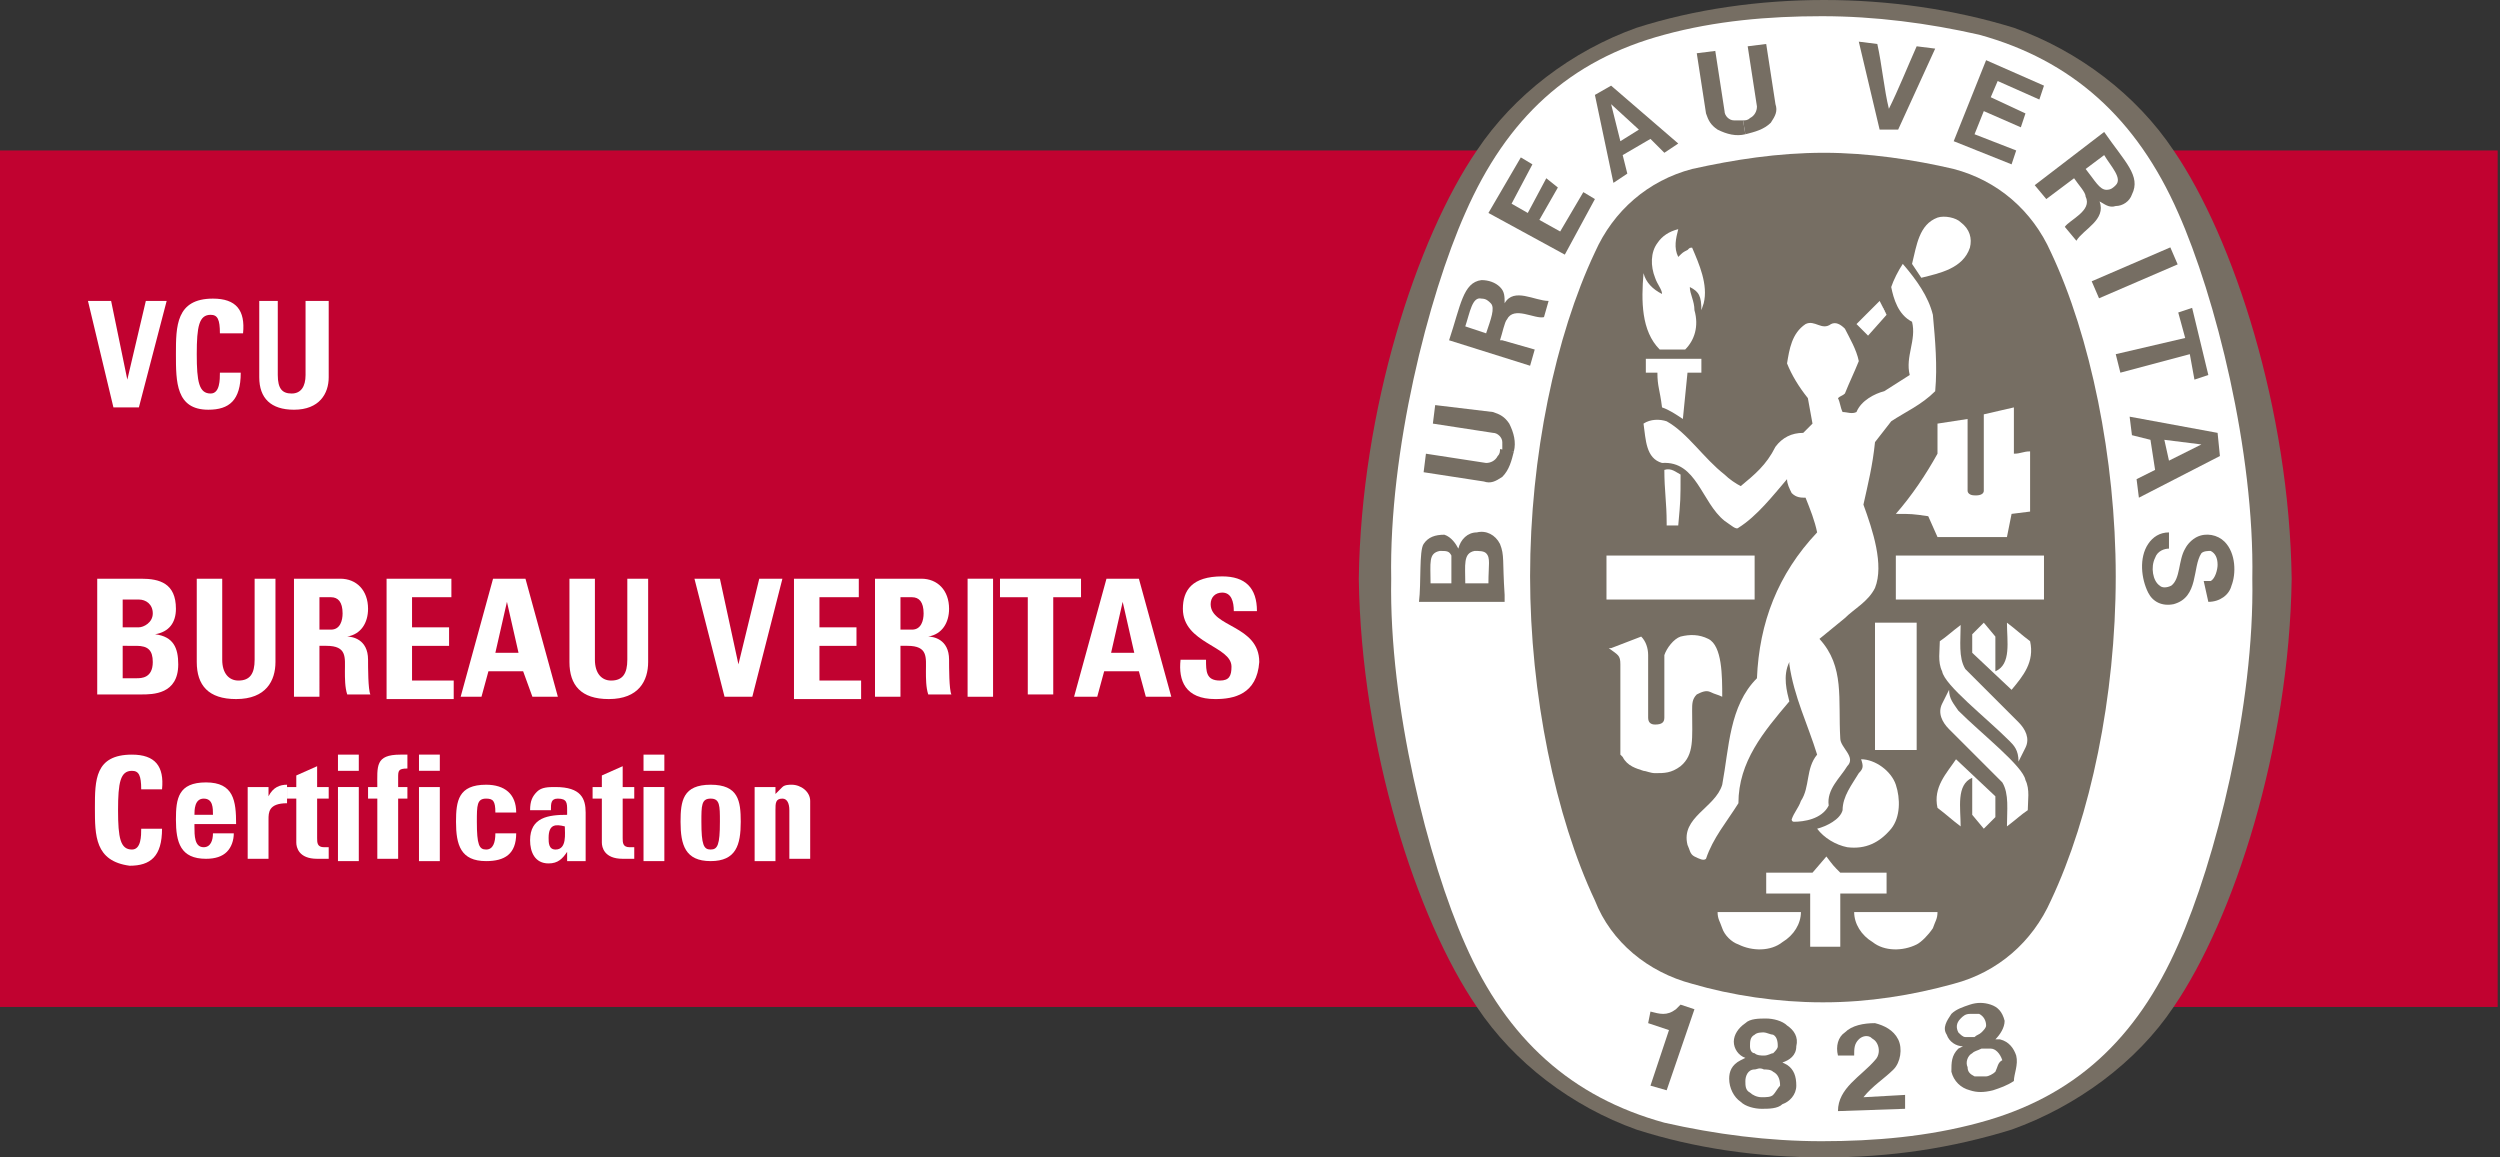 <?xml version="1.0" encoding="utf-8"?>
<!-- Generator: Adobe Illustrator 22.0.1, SVG Export Plug-In . SVG Version: 6.00 Build 0)  -->
<svg version="1.1" id="Layer_1" xmlns="http://www.w3.org/2000/svg" xmlns:xlink="http://www.w3.org/1999/xlink" x="0px" y="0px"
	 viewBox="0 0 108 50" style="enable-background:new 0 0 108 50;" xml:space="preserve">
<rect x="0" y="0" width="108" height="50" fill="#333333" stroke="none"/>
<style type="text/css">
	.st0{fill:#C10230;}
	.st1{fill:#FFFFFF;}
	.st2{fill:#766E63;}
</style>
<g>
	<rect x="0" y="6.5" class="st0" width="107.9" height="37"/>
	<g>
		<path class="st1" d="M3.8,13h1l0.7,3.4h0L6.3,13h0.9L6,17.6H4.9L3.8,13z"/>
		<path class="st1" d="M7.6,15.3c0-1.2,0-2.4,1.6-2.4c1,0,1.4,0.5,1.3,1.5H9.5c0-0.6-0.1-0.8-0.4-0.8c-0.5,0-0.6,0.5-0.6,1.7
			c0,1.2,0.1,1.7,0.6,1.7c0.4,0,0.4-0.6,0.4-0.9h0.9c0,1.2-0.5,1.6-1.4,1.6C7.6,17.7,7.6,16.5,7.6,15.3z"/>
		<path class="st1" d="M14.2,13v3.3c0,0.7-0.4,1.4-1.5,1.4c-1,0-1.5-0.5-1.5-1.4V13H12v3.2c0,0.6,0.2,0.8,0.6,0.8
			c0.4,0,0.6-0.3,0.6-0.8V13H14.2z"/>
		<path class="st1" d="M4.2,30.1V25h1.9c0.8,0,1.5,0.2,1.5,1.3c0,0.6-0.3,1-0.9,1.1v0c0.8,0.1,1,0.6,1,1.3c0,1.3-1.1,1.3-1.6,1.3
			H4.2z M5.3,27.1H6c0.2,0,0.6-0.2,0.6-0.6c0-0.4-0.3-0.6-0.6-0.6H5.3V27.1z M5.3,29.3h0.6c0.2,0,0.7,0,0.7-0.7
			c0-0.5-0.2-0.7-0.7-0.7H5.3V29.3z"/>
		<path class="st1" d="M11.9,25v3.6c0,0.8-0.4,1.6-1.7,1.6c-1.2,0-1.7-0.6-1.7-1.6V25h1.1v3.5c0,0.6,0.3,0.9,0.7,0.9
			c0.5,0,0.7-0.3,0.7-0.9V25H11.9z"/>
		<path class="st1" d="M13.8,30.1h-1.1V25h2c0.7,0,1.2,0.5,1.2,1.3c0,0.6-0.3,1.1-0.9,1.2v0c0.2,0,0.9,0.1,0.9,1
			c0,0.3,0,1.3,0.1,1.5h-1c-0.1-0.3-0.1-0.7-0.1-1c0-0.6,0.1-1.1-0.8-1.1h-0.3V30.1z M13.8,27.2h0.5c0.4,0,0.5-0.4,0.5-0.7
			c0-0.5-0.2-0.7-0.5-0.7h-0.5V27.2z"/>
		<path class="st1" d="M16.7,30.1V25h2.8v0.8h-1.7v1.3h1.6v0.8h-1.6v1.5h1.8v0.8H16.7z"/>
		<path class="st1" d="M19.9,30.1l1.4-5.1h1.4l1.4,5.1h-1.1L22.6,29h-1.5l-0.3,1.1H19.9z M21.9,26L21.9,26l-0.5,2.2h1L21.9,26z"/>
		<path class="st1" d="M28,25v3.6c0,0.8-0.4,1.6-1.7,1.6c-1.2,0-1.7-0.6-1.7-1.6V25h1.1v3.5c0,0.6,0.3,0.9,0.7,0.9
			c0.5,0,0.7-0.3,0.7-0.9V25H28z"/>
		<path class="st1" d="M30,25h1.1l0.8,3.7h0l0.9-3.7h1l-1.3,5.1h-1.2L30,25z"/>
		<path class="st1" d="M34.3,30.1V25h2.8v0.8h-1.7v1.3H37v0.8h-1.6v1.5h1.8v0.8H34.3z"/>
		<path class="st1" d="M38.9,30.1h-1.1V25h2c0.7,0,1.2,0.5,1.2,1.3c0,0.6-0.3,1.1-0.9,1.2v0c0.2,0,0.9,0.1,0.9,1
			c0,0.3,0,1.3,0.1,1.5h-1c-0.1-0.3-0.1-0.7-0.1-1c0-0.6,0.1-1.1-0.8-1.1h-0.3V30.1z M38.9,27.2h0.5c0.4,0,0.5-0.4,0.5-0.7
			c0-0.5-0.2-0.7-0.5-0.7h-0.5V27.2z"/>
		<path class="st1" d="M41.8,30.1V25h1.1v5.1H41.8z"/>
		<path class="st1" d="M46.7,25v0.8h-1.2v4.2h-1.1v-4.2h-1.2V25H46.7z"/>
		<path class="st1" d="M46.4,30.1l1.4-5.1h1.4l1.4,5.1h-1.1L49.2,29h-1.5l-0.3,1.1H46.4z M48.5,26L48.5,26L48,28.2h1L48.5,26z"/>
		<path class="st1" d="M52.5,30.2c-1.3,0-1.6-0.8-1.5-1.7h1.1c0,0.5,0,0.9,0.6,0.9c0.4,0,0.5-0.2,0.5-0.6c0-0.9-2.1-1-2.1-2.5
			c0-0.8,0.4-1.4,1.7-1.4c1,0,1.5,0.5,1.5,1.5h-1c0-0.4-0.1-0.8-0.5-0.8c-0.3,0-0.5,0.2-0.5,0.5c0,1,2.1,0.9,2.1,2.5
			C54.3,30,53.3,30.2,52.5,30.2z"/>
		<path class="st1" d="M4.1,34.9c0-1.2,0-2.3,1.6-2.3c1,0,1.4,0.5,1.3,1.5H6.1c0-0.6-0.1-0.8-0.4-0.8c-0.5,0-0.6,0.5-0.6,1.7
			c0,1.2,0.1,1.7,0.6,1.7c0.4,0,0.4-0.6,0.4-0.9H7c0,1.2-0.5,1.6-1.4,1.6C4.1,37.2,4.1,36.1,4.1,34.9z"/>
		<path class="st1" d="M8.4,35.7c0,0.4,0,0.9,0.4,0.9c0.3,0,0.4-0.3,0.4-0.6h0.9c0,0.3-0.1,0.6-0.3,0.8c-0.2,0.2-0.5,0.3-0.9,0.3
			c-1.1,0-1.3-0.7-1.3-1.7c0-0.9,0.1-1.6,1.3-1.6c1.2,0,1.3,0.8,1.3,1.8H8.4z M9.2,35.2c0-0.3,0-0.7-0.4-0.7c-0.4,0-0.4,0.5-0.4,0.7
			H9.2z"/>
		<path class="st1" d="M11.6,34v0.4h0c0.2-0.4,0.5-0.5,0.8-0.5v0.8c-0.8,0-0.8,0.4-0.8,0.7v1.7h-0.9V34H11.6z"/>
		<path class="st1" d="M12.4,34h0.4v-0.5l0.9-0.4V34h0.5v0.5h-0.5v1.7c0,0.2,0,0.4,0.3,0.4c0.1,0,0.1,0,0.2,0v0.5
			c-0.1,0-0.2,0-0.5,0c-0.8,0-0.9-0.5-0.9-0.7v-1.9h-0.4V34z"/>
		<path class="st1" d="M15.5,32.6v0.7h-0.9v-0.7H15.5z M15.5,37.2h-0.9V34h0.9V37.2z"/>
		<path class="st1" d="M17.6,33.2c-0.4,0-0.4,0.1-0.4,0.4V34h0.4v0.5h-0.4v2.6h-0.9v-2.6h-0.4V34h0.4c0-0.9-0.1-1.4,1-1.4
			c0.1,0,0.2,0,0.3,0V33.2z"/>
		<path class="st1" d="M19,32.6v0.7h-0.9v-0.7H19z M19,37.2h-0.9V34H19V37.2z"/>
		<path class="st1" d="M21.4,35.1c0-0.5-0.1-0.6-0.4-0.6c-0.4,0-0.4,0.3-0.4,1c0,1,0.1,1.2,0.4,1.2c0.3,0,0.4-0.3,0.4-0.7h0.9
			c0,0.9-0.5,1.2-1.3,1.2c-1.1,0-1.3-0.7-1.3-1.7c0-0.9,0.1-1.6,1.3-1.6c0.8,0,1.3,0.4,1.3,1.2H21.4z"/>
		<path class="st1" d="M25.3,36.6c0,0.2,0,0.4,0,0.6h-0.8l0-0.4h0c-0.2,0.3-0.4,0.5-0.8,0.5c-0.6,0-0.8-0.5-0.8-1
			c0-1,0.8-1.1,1.6-1.1v-0.2c0-0.3,0-0.5-0.4-0.5c-0.3,0-0.3,0.2-0.3,0.5h-0.9c0-0.4,0.1-0.6,0.3-0.8c0.2-0.2,0.5-0.2,0.8-0.2
			c1.1,0,1.3,0.5,1.3,1.1V36.6z M23.7,36.2c0,0.2,0,0.5,0.3,0.5c0.5,0,0.4-0.7,0.4-1C24,35.6,23.7,35.6,23.7,36.2z"/>
		<path class="st1" d="M25.7,34H26v-0.5l0.9-0.4V34h0.5v0.5h-0.5v1.7c0,0.2,0,0.4,0.3,0.4c0.1,0,0.1,0,0.2,0v0.5c-0.1,0-0.2,0-0.5,0
			c-0.8,0-0.9-0.5-0.9-0.7v-1.9h-0.4V34z"/>
		<path class="st1" d="M28.7,32.6v0.7h-0.9v-0.7H28.7z M28.7,37.2h-0.9V34h0.9V37.2z"/>
		<path class="st1" d="M29.4,35.5c0-0.9,0.1-1.6,1.3-1.6c1.2,0,1.3,0.7,1.3,1.6c0,1-0.2,1.7-1.3,1.7C29.6,37.2,29.4,36.5,29.4,35.5z
			 M31.1,35.5c0-0.7,0-1-0.4-1c-0.4,0-0.4,0.3-0.4,1c0,1,0.1,1.2,0.4,1.2C31,36.7,31.1,36.5,31.1,35.5z"/>
		<path class="st1" d="M33.5,34.3L33.5,34.3c0.1-0.1,0.2-0.2,0.3-0.3c0.1-0.1,0.3-0.1,0.4-0.1c0.4,0,0.8,0.3,0.8,0.7v2.5h-0.9V35
			c0-0.3-0.1-0.5-0.3-0.5c-0.3,0-0.3,0.2-0.3,0.5v2.2h-0.9V34h0.9V34.3z"/>
	</g>
	<g>
		<path class="st2" d="M78.8,50L78.8,50c2.9,0,5.5-0.4,8.1-1.2l0,0c2.8-1,5.4-2.9,7-5.3l0,0c2.6-3.8,5-11.2,5.1-18.5v0
			c-0.1-7.3-2.5-14.7-5.1-18.5l0,0c-1.6-2.4-4.1-4.3-6.9-5.3l0,0C84.4,0.4,81.6,0,78.8,0l0,0c-2.8,0-5.6,0.4-8.1,1.2l0,0
			c-2.8,1-5.3,2.9-6.9,5.3l0,0c-2.6,3.8-5,11.2-5.1,18.5v0c0.1,7.3,2.5,14.7,5.1,18.5l0,0c1.6,2.4,4.1,4.3,6.9,5.3l0,0
			C73.2,49.6,75.9,50,78.8,50L78.8,50z"/>
		<path class="st1" d="M97.3,25c0.1,5.5-1.6,12.2-3.2,15.8c-1.8,4.1-4.5,6.6-8.6,7.7c-2.2,0.6-4.5,0.8-6.8,0.8l0,0
			c-2.3,0-4.6-0.3-6.8-0.8c-4-1.1-6.8-3.6-8.6-7.7C61.7,37.2,60,30.5,60.1,25l0,0c-0.1-5.5,1.6-12.2,3.2-15.8
			c1.8-4.1,4.5-6.6,8.6-7.7c2.2-0.6,4.5-0.8,6.8-0.8l0,0c2.3,0,4.6,0.3,6.8,0.8c4,1.1,6.8,3.6,8.6,7.7C95.7,12.8,97.4,19.5,97.3,25
			L97.3,25z"/>
		<path class="st2" d="M78.8,6.6c1.9,0,3.9,0.3,5.6,0.7l0,0c1.9,0.5,3.4,1.8,4.2,3.6c1.7,3.6,2.8,8.9,2.8,14l0,0
			c0,5.2-1.1,10.4-2.8,14c-0.8,1.8-2.3,3.1-4.2,3.6l0,0c-1.8,0.5-3.7,0.8-5.6,0.8h-0.1c-1.9,0-3.9-0.3-5.6-0.8l0,0
			c-1.9-0.5-3.5-1.8-4.2-3.6c-1.7-3.6-2.8-8.9-2.8-14l0,0c0-5.2,1.1-10.4,2.8-14c0.8-1.8,2.3-3.1,4.2-3.6l0,0
			C74.9,6.9,76.8,6.6,78.8,6.6L78.8,6.6z"/>
		<path class="st1" d="M81.5,13.6c-0.3-0.5,0,0-0.3-0.6"/>
		<rect x="69.4" y="24" class="st1" width="6.4" height="1.9"/>
		<g>
			<path class="st1" d="M74.4,40.1c-0.1-0.3-0.2-0.4-0.2-0.7c1.3,0,2.2,0,3.6,0c0,0.5-0.3,1-0.8,1.3c-0.5,0.4-1.3,0.4-1.9,0.1
				C74.8,40.7,74.5,40.4,74.4,40.1z"/>
			<path class="st1" d="M78.3,38.6l-2,0v-0.9l2,0l0.6-0.7c0.3,0.4,0.3,0.4,0.6,0.7h2v0.9l-2,0c0,1,0,1.1,0,2.3c-0.4,0-0.9,0-1.3,0
				V38.6z"/>
			<path class="st1" d="M78.5,35.8c0.4-0.1,1-0.4,1.1-0.8c0-0.6,0.4-1.1,0.7-1.6c0.2-0.2,0.2-0.3,0.1-0.6c0.6,0,1.3,0.5,1.5,1.1
				c0.2,0.6,0.2,1.4-0.2,1.9c-0.5,0.6-1.1,0.9-1.9,0.8C79.3,36.5,78.8,36.2,78.5,35.8z"/>
			<path class="st1" d="M73.8,27.6c-0.4-0.2-0.8-0.2-1.2-0.1c-0.3,0.1-0.6,0.5-0.7,0.8c0,1.1,0,1.4,0,2.7c0,0.2-0.1,0.3-0.4,0.3
				c-0.2,0-0.3-0.1-0.3-0.3v-2.7c0-0.3-0.1-0.6-0.3-0.8L69.6,28l-0.1,0c0.4,0.3,0.5,0.3,0.5,0.7l0,3.5l0,0.2l0,0.1l0,0.1l0.1,0.1
				c0.2,0.4,0.6,0.5,0.9,0.6c0.1,0,0.3,0.1,0.5,0.1c0.4,0,0.7,0,1.1-0.3c0.6-0.5,0.5-1.2,0.5-2.4c0-0.3,0-0.5,0.2-0.7
				c0.2-0.1,0.4-0.2,0.6-0.1c0.2,0.1,0.3,0.1,0.5,0.2C74.4,29.2,74.4,27.9,73.8,27.6z"/>
			<path class="st1" d="M86.8,32c-1-1-2.8-2.4-2.9-3c-0.2-0.4-0.1-0.9-0.1-1.3c0.3-0.2,0.5-0.4,0.9-0.7c0,0.7-0.1,1.4,0.2,1.9
				c0.8,0.8,1.6,1.6,2.3,2.3c0.3,0.3,0.5,0.7,0.3,1.1c-0.1,0.2-0.2,0.4-0.3,0.6C87.2,32.4,87,32.2,86.8,32z"/>
			<path class="st1" d="M81,26.9c0.8,0,1,0,1.8,0v5.5H81L81,26.9z"/>
			<path class="st1" d="M85.2,27.4c0.2-0.2,0.3-0.3,0.5-0.5l0.5,0.6V29l0,0c0.7-0.3,0.5-1.3,0.5-2.1c0.4,0.3,0.6,0.5,1,0.8
				c0.2,0.9-0.3,1.5-0.8,2.1l-1.7-1.6V27.4z"/>
			<path class="st1" d="M86.7,23.2l0.2-1l0.8-0.1l0-2.6c-0.3,0-0.4,0.1-0.7,0.1v-2c-0.4,0.1-0.9,0.2-1.3,0.3v3.3l0,0
				c0,0.2-0.3,0.2-0.3,0.2h-0.1c-0.2,0-0.3-0.1-0.3-0.2c0-1.2,0-2,0-3.1l-1.3,0.2v1.3c-0.5,0.9-1.1,1.8-1.8,2.6c0.7,0,0.7,0,1.4,0.1
				l0.4,0.9H86.7z"/>
			<path class="st1" d="M72,22.6c0-0.9-0.1-1.4-0.1-2.3c0.3-0.1,0.5,0.1,0.7,0.2c0,1.1,0,1.1-0.1,2.2H72L72,22.6z"/>
			<path class="st1" d="M71.8,17.6c-0.1-0.8-0.2-0.9-0.2-1.5c-0.2,0-0.3,0-0.5,0v-0.6c0.9,0,1.4,0,2.4,0l0,0.6c-0.2,0-0.3,0-0.6,0
				l-0.2,2C72.4,17.9,72.1,17.7,71.8,17.6z"/>
			<path class="st1" d="M71.7,15.1c-0.8-0.8-0.8-2.1-0.7-3.3l0,0c0.1,0.4,0.4,0.7,0.8,0.9c0-0.2-0.2-0.4-0.3-0.7
				c-0.2-0.5-0.2-1.1,0.1-1.5c0.2-0.3,0.5-0.5,0.9-0.6c-0.1,0.4-0.2,0.8,0,1.2c0.2-0.2,0.2-0.2,0.4-0.3c0.1-0.1,0.1-0.1,0.2-0.1
				c0.3,0.7,0.7,1.6,0.5,2.4l-0.1,0.3c0-0.6-0.1-0.8-0.5-1c0,0.3,0.2,0.6,0.2,1c0.2,0.7,0,1.3-0.4,1.7H71.7z"/>
			<g>
				<path class="st1" d="M81.5,13.6l-0.8,0.9c-0.2-0.2-0.2-0.2-0.5-0.5c0.4-0.4,0.5-0.5,1-1"/>
			</g>
			<path class="st1" d="M82.6,11.4c0.2-0.8,0.3-1.7,1.1-2c0.3-0.1,0.8,0,1,0.2c0.4,0.3,0.5,0.7,0.4,1.1c-0.3,0.9-1.3,1.1-2.1,1.3
				L82.6,11.4z"/>
			<polygon class="st1" points="88.3,24 88.3,25.9 81.9,25.9 81.9,24 			"/>
			<path class="st1" d="M72.9,36.5c-0.3-1.2,1.2-1.6,1.5-2.6c0.3-1.6,0.3-3.4,1.5-4.6c0.1-2.4,0.9-4.5,2.6-6.3
				c-0.1-0.5-0.3-1-0.5-1.5c-0.2,0-0.4,0-0.6-0.2c-0.1-0.2-0.2-0.4-0.2-0.6c-0.6,0.7-1.3,1.6-2.1,2.1c-0.1,0.1-0.3-0.1-0.6-0.3
				c-1-0.8-1.2-2.6-2.7-2.5c-0.7-0.2-0.7-1-0.8-1.7c0.3-0.2,0.7-0.2,1-0.1c0.9,0.5,1.6,1.6,2.5,2.3c0.2,0.2,0.5,0.4,0.7,0.5
				c0.6-0.5,1.1-0.9,1.5-1.7c0.3-0.4,0.7-0.6,1.2-0.6l0.4-0.4l-0.2-1.1c-0.4-0.5-0.7-1-0.9-1.5c0.1-0.6,0.2-1.3,0.8-1.7
				c0.4-0.2,0.7,0.3,1.1,0c0.2-0.1,0.4,0,0.6,0.2c0.2,0.4,0.5,0.9,0.6,1.4c-0.2,0.5-0.4,0.9-0.6,1.4c-0.1,0.1-0.2,0.1-0.3,0.2
				c0.1,0.2,0.1,0.4,0.2,0.6c0.2,0,0.4,0.1,0.6,0c0.2-0.5,0.8-0.8,1.2-0.9l1.1-0.7c-0.2-0.8,0.3-1.5,0.1-2.3c-0.6-0.3-0.8-1-0.9-1.5
				c0.1-0.3,0.3-0.7,0.5-1l0,0c0.6,0.7,1.1,1.4,1.3,2.2c0.1,1.1,0.2,2.2,0.1,3.3c-0.6,0.6-1.3,0.9-1.9,1.3L81,19.1
				c-0.1,1-0.3,1.8-0.5,2.7c0.4,1.1,0.9,2.6,0.5,3.6c-0.3,0.6-0.9,0.9-1.3,1.3l-1.1,0.9c1.1,1.2,0.8,2.6,0.9,4.3
				c0,0.4,0.7,0.8,0.3,1.2c-0.3,0.5-0.9,1-0.8,1.7c-0.3,0.6-1.1,0.7-1.5,0.7c-0.1,0-0.1-0.1-0.1-0.1c0.1-0.3,0.3-0.5,0.4-0.8
				c0.4-0.6,0.2-1.4,0.7-2c-0.4-1.3-1-2.5-1.2-3.9l0-0.1c-0.3,0.6-0.1,1.3,0,1.7c-1.1,1.3-2.2,2.6-2.2,4.4c-0.5,0.8-1.1,1.5-1.4,2.4
				c-0.1,0.1-0.3,0-0.5-0.1C73,36.9,73,36.7,72.9,36.5z"/>
			<path class="st1" d="M84.6,30.7c1,1,2.8,2.4,2.9,3c0.2,0.4,0.1,0.9,0.1,1.3c-0.3,0.2-0.5,0.4-0.9,0.7c0-0.7,0.1-1.4-0.2-1.9
				c-0.8-0.8-1.6-1.6-2.3-2.3c-0.3-0.3-0.5-0.7-0.3-1.1c0.1-0.2,0.2-0.4,0.3-0.6C84.2,30.2,84.4,30.4,84.6,30.7z"/>
			<path class="st1" d="M86.2,35.3c-0.2,0.2-0.3,0.3-0.5,0.5l-0.5-0.6v-1.6l0,0c-0.7,0.3-0.5,1.3-0.5,2.1c-0.4-0.3-0.6-0.5-1-0.8
				c-0.2-0.9,0.4-1.5,0.8-2.1l1.7,1.6V35.3z"/>
			<path class="st1" d="M83.5,40.1c0.1-0.3,0.2-0.4,0.2-0.7c-1.3,0-2.2,0-3.6,0c0,0.5,0.3,1,0.8,1.3c0.5,0.4,1.3,0.4,1.9,0.1
				C83,40.7,83.3,40.4,83.5,40.1z"/>
		</g>
		<g>
			<g>
				<path class="st2" d="M79.4,48c0-1,1-1.5,1.6-2.2c0.2-0.2,0.2-0.5,0.1-0.7c-0.1-0.2-0.2-0.2-0.3-0.3c-0.2-0.1-0.4,0-0.5,0.1
					c-0.2,0.2-0.2,0.4-0.2,0.7l-0.7,0c-0.1-0.4,0-0.8,0.3-1c0.3-0.3,0.8-0.4,1.3-0.4c0.4,0.1,0.8,0.3,1,0.7c0.2,0.4,0.1,1-0.2,1.3
					c-0.4,0.4-0.9,0.7-1.3,1.2l1.8-0.1c0,0.2,0,0.4,0,0.6L79.4,48z"/>
				<path class="st2" d="M73.2,43.6L73.2,43.6l-1.2,3.5l-0.7-0.2l0.8-2.4l0,0c-0.3-0.1-0.6-0.2-0.9-0.3l0.1-0.5
					c0.4,0.1,0.7,0.2,1.1-0.1c0.1-0.1,0.1-0.1,0.2-0.2L73.2,43.6z"/>
				<g>
					<path class="st2" d="M87.1,45.6c-0.1-0.3-0.3-0.6-0.7-0.7l-0.2,0c0.2-0.2,0.4-0.5,0.4-0.8c-0.1-0.4-0.3-0.6-0.6-0.7
						c-0.3-0.1-0.6-0.1-0.9,0c-0.3,0.1-0.6,0.2-0.8,0.4c-0.2,0.3-0.4,0.6-0.2,0.9c0.1,0.3,0.4,0.5,0.7,0.5l-0.2,0.1
						c-0.3,0.3-0.3,0.6-0.3,1c0.1,0.4,0.4,0.7,0.8,0.8c0.3,0.1,0.6,0.1,1,0c0.3-0.1,0.6-0.2,0.9-0.4C87,46.4,87.2,46,87.1,45.6z
						 M84.6,44.6c-0.1-0.2-0.1-0.4,0.1-0.6c0.1-0.1,0.2-0.2,0.4-0.2c0.1,0,0.3,0,0.4,0c0.2,0.1,0.3,0.3,0.3,0.5
						c0,0.1-0.1,0.2-0.2,0.3c-0.1,0.1-0.2,0.1-0.3,0.2c-0.1,0-0.3,0-0.4,0C84.8,44.8,84.7,44.7,84.6,44.6z M86.2,46.3
						c-0.1,0.1-0.3,0.2-0.4,0.2c-0.2,0-0.4,0-0.5,0c-0.2-0.1-0.3-0.2-0.3-0.4c-0.1-0.2,0-0.5,0.2-0.6c0.1-0.1,0.2-0.1,0.4-0.2l0,0
						c0.1,0,0.3,0,0.4,0c0.2,0,0.4,0.2,0.5,0.5C86.3,45.9,86.3,46.1,86.2,46.3z"/>
				</g>
				<g>
					<path class="st2" d="M77.6,46.9c0-0.4-0.1-0.7-0.4-0.9L77,45.9c0.3-0.1,0.6-0.3,0.6-0.7c0.1-0.4-0.1-0.7-0.4-0.9
						c-0.2-0.2-0.6-0.3-0.9-0.3c-0.3,0-0.7,0-0.9,0.2c-0.3,0.2-0.5,0.5-0.5,0.8c0,0.3,0.2,0.6,0.5,0.7l-0.2,0.1
						c-0.4,0.2-0.5,0.5-0.5,0.8c0,0.4,0.2,0.8,0.5,1c0.2,0.2,0.6,0.3,0.9,0.3c0.3,0,0.7,0,0.9-0.2C77.3,47.6,77.6,47.3,77.6,46.9z
						 M75.6,45.2c0-0.2,0-0.4,0.2-0.5c0.1-0.1,0.3-0.1,0.4-0.1c0.1,0,0.3,0.1,0.4,0.1c0.2,0.1,0.2,0.4,0.2,0.5
						c0,0.1-0.1,0.2-0.2,0.3c-0.1,0-0.2,0.1-0.4,0.1c-0.1,0-0.3,0-0.4-0.1C75.7,45.5,75.6,45.4,75.6,45.2z M76.6,47.3
						c-0.1,0.1-0.3,0.1-0.5,0.1c-0.2,0-0.4-0.1-0.5-0.2c-0.2-0.1-0.2-0.3-0.2-0.5c0-0.2,0.1-0.5,0.4-0.5c0.1,0,0.2-0.1,0.4,0l0,0
						c0.1,0,0.3,0,0.4,0.1c0.2,0.1,0.3,0.3,0.3,0.6C76.8,47,76.7,47.2,76.6,47.3z"/>
				</g>
			</g>
			<g>
				
					<rect x="90.4" y="11.4" transform="matrix(0.918 -0.396 0.396 0.918 2.86 37.485)" class="st2" width="3.7" height="0.8"/>
				<path class="st2" d="M81.2,5.6l-0.9-3.8l0.8,0.1c0.2,0.9,0.3,2,0.5,2.8C82,3.9,82.4,2.9,82.8,2l0.8,0.1L82,5.6L81.2,5.6z"/>
				<polygon class="st2" points="66.8,7.7 66,9.2 65.3,8.8 66.2,7.1 65.7,6.8 64.3,9.2 67.6,11 68.9,8.6 68.4,8.3 67.4,10 66.5,9.5 
					67.3,8.1 				"/>
				<path class="st2" d="M64.8,23.5c-0.2-0.4-0.6-0.6-1-0.5c-0.4,0-0.7,0.3-0.8,0.7c-0.1-0.2-0.3-0.5-0.6-0.6
					c-0.4,0-0.7,0.1-0.9,0.4c-0.2,0.3-0.1,1.7-0.2,2.5l3.7,0l0-0.3C64.9,24.2,65,24,64.8,23.5z M62.7,25.2l-0.9,0
					c0-0.9-0.1-1.3,0.4-1.4c0.3,0,0.4,0,0.5,0.2C62.7,24.2,62.7,24.4,62.7,25.2z M64.3,25.2l-1,0h0c0-0.8-0.1-1.3,0.4-1.4
					c0.2,0,0.4,0,0.5,0.1C64.4,24.1,64.3,24.4,64.3,25.2z"/>
				<polygon class="st2" points="94.1,13.5 94.7,13.3 95.4,16.2 94.8,16.4 94.6,15.3 91.6,16.1 91.4,15.3 94.4,14.6 				"/>
				<g>
					<path class="st2" d="M75.4,5.8c-0.4,0.1-0.8,0-1.2-0.2c-0.3-0.2-0.4-0.4-0.5-0.7l-0.4-2.6l0.8-0.1l0.4,2.6
						c0,0.2,0.2,0.4,0.4,0.4c0.1,0,0.2,0,0.4,0"/>
					<path class="st2" d="M75.4,5.8c0.4-0.1,0.8-0.2,1.1-0.5c0.2-0.3,0.3-0.5,0.2-0.8l-0.4-2.6l-0.8,0.1l0.4,2.6
						c0,0.2-0.1,0.4-0.3,0.5c-0.1,0.1-0.2,0.1-0.3,0.1"/>
				</g>
				<g>
					<path class="st2" d="M95.8,18.7L92,18l0.1,0.8l0.8,0.2l0.2,1.3l-0.8,0.4l0.1,0.8l3.5-1.8L95.8,18.7z M93.7,19.9L93.5,19
						l1.6,0.2l0,0l0,0l0,0l0,0L93.7,19.9z"/>
				</g>
				<path class="st2" d="M95.2,25.1L95.2,25.1l0.2,0l0.1,0c0.2-0.1,0.3-0.5,0.3-0.7c0-0.3-0.1-0.5-0.3-0.6c-0.1,0-0.3,0-0.4,0.1
					c-0.4,0.6-0.1,1.9-1.2,2.2c-0.5,0.1-0.9-0.1-1.1-0.5c-0.3-0.6-0.4-1.5,0-2.1c0.2-0.3,0.5-0.5,0.9-0.5l0,0.7
					c-0.2,0-0.5,0.1-0.6,0.4c-0.2,0.4-0.1,1,0.2,1.2c0.1,0.1,0.3,0.1,0.5,0c0.4-0.3,0.3-1.1,0.6-1.6c0.1-0.2,0.3-0.4,0.5-0.5
					c0.4-0.2,0.9-0.1,1.2,0.2c0.5,0.5,0.5,1.4,0.3,1.9c-0.1,0.4-0.5,0.7-1,0.7L95.2,25.1L95.2,25.1z"/>
				<g>
					<path class="st2" d="M65.4,19.5c-0.1,0.4-0.2,0.8-0.5,1.1c-0.3,0.2-0.5,0.3-0.8,0.2l-2.6-0.4l0.1-0.8l2.6,0.4
						c0.2,0,0.4-0.1,0.5-0.3c0.1-0.1,0.1-0.2,0.1-0.3"/>
					<path class="st2" d="M65.4,19.5c0.1-0.4,0-0.8-0.2-1.2c-0.2-0.3-0.4-0.4-0.7-0.5L62,17.5l-0.1,0.8l2.6,0.4
						c0.2,0,0.4,0.2,0.4,0.4c0,0.1,0,0.2,0,0.4"/>
				</g>
				<g>
					<path class="st2" d="M69.6,3.7l-0.7,0.4l0.8,3.8l0.6-0.4l-0.2-0.8L71.3,6l0.6,0.6l0.6-0.4L69.6,3.7z M70,6.1l-0.4-1.6l0,0l0,0
						l0,0l0,0l1.2,1.1L70,6.1z"/>
				</g>
				<polygon class="st2" points="87.5,4.9 86,4.2 86.3,3.5 88.1,4.3 88.3,3.7 85.8,2.6 84.4,6.1 86.9,7.1 87.1,6.5 85.3,5.8 
					85.7,4.8 87.3,5.5 				"/>
				<path class="st2" d="M65,13.1c0-0.3,0-0.5-0.2-0.7c-0.2-0.2-0.5-0.3-0.8-0.3c-0.8,0.1-0.9,1.1-1.4,2.6l3.5,1.1l0.2-0.7l-1.4-0.4
					l-0.1,0c0.1-0.3,0.2-0.8,0.3-0.9c0.3-0.6,1.2,0,1.6-0.1l0.2-0.7C66.3,13,65.4,12.4,65,13.1z M64.2,14.4l-0.9-0.3
					c0.2-0.6,0.3-1.3,0.7-1.2c0.2,0,0.3,0.1,0.4,0.2C64.6,13.3,64.4,13.8,64.2,14.4z"/>
				<path class="st2" d="M90.9,5.7L87.9,8l0.5,0.6l1.2-0.9l0,0c0.2,0.3,0.5,0.6,0.5,0.8c0.3,0.6-0.7,1-0.9,1.3l0.5,0.6
					c0.3-0.5,1.3-0.9,1-1.7c0.2,0.1,0.4,0.3,0.7,0.2c0.3,0,0.6-0.2,0.7-0.5C92.5,7.6,91.8,7,90.9,5.7z M91.4,8
					c-0.1,0.1-0.2,0.2-0.4,0.2c-0.3,0-0.5-0.4-0.9-0.9l0.8-0.6C91.2,7.2,91.7,7.7,91.4,8z"/>
			</g>
		</g>
	</g>
</g>
</svg>
